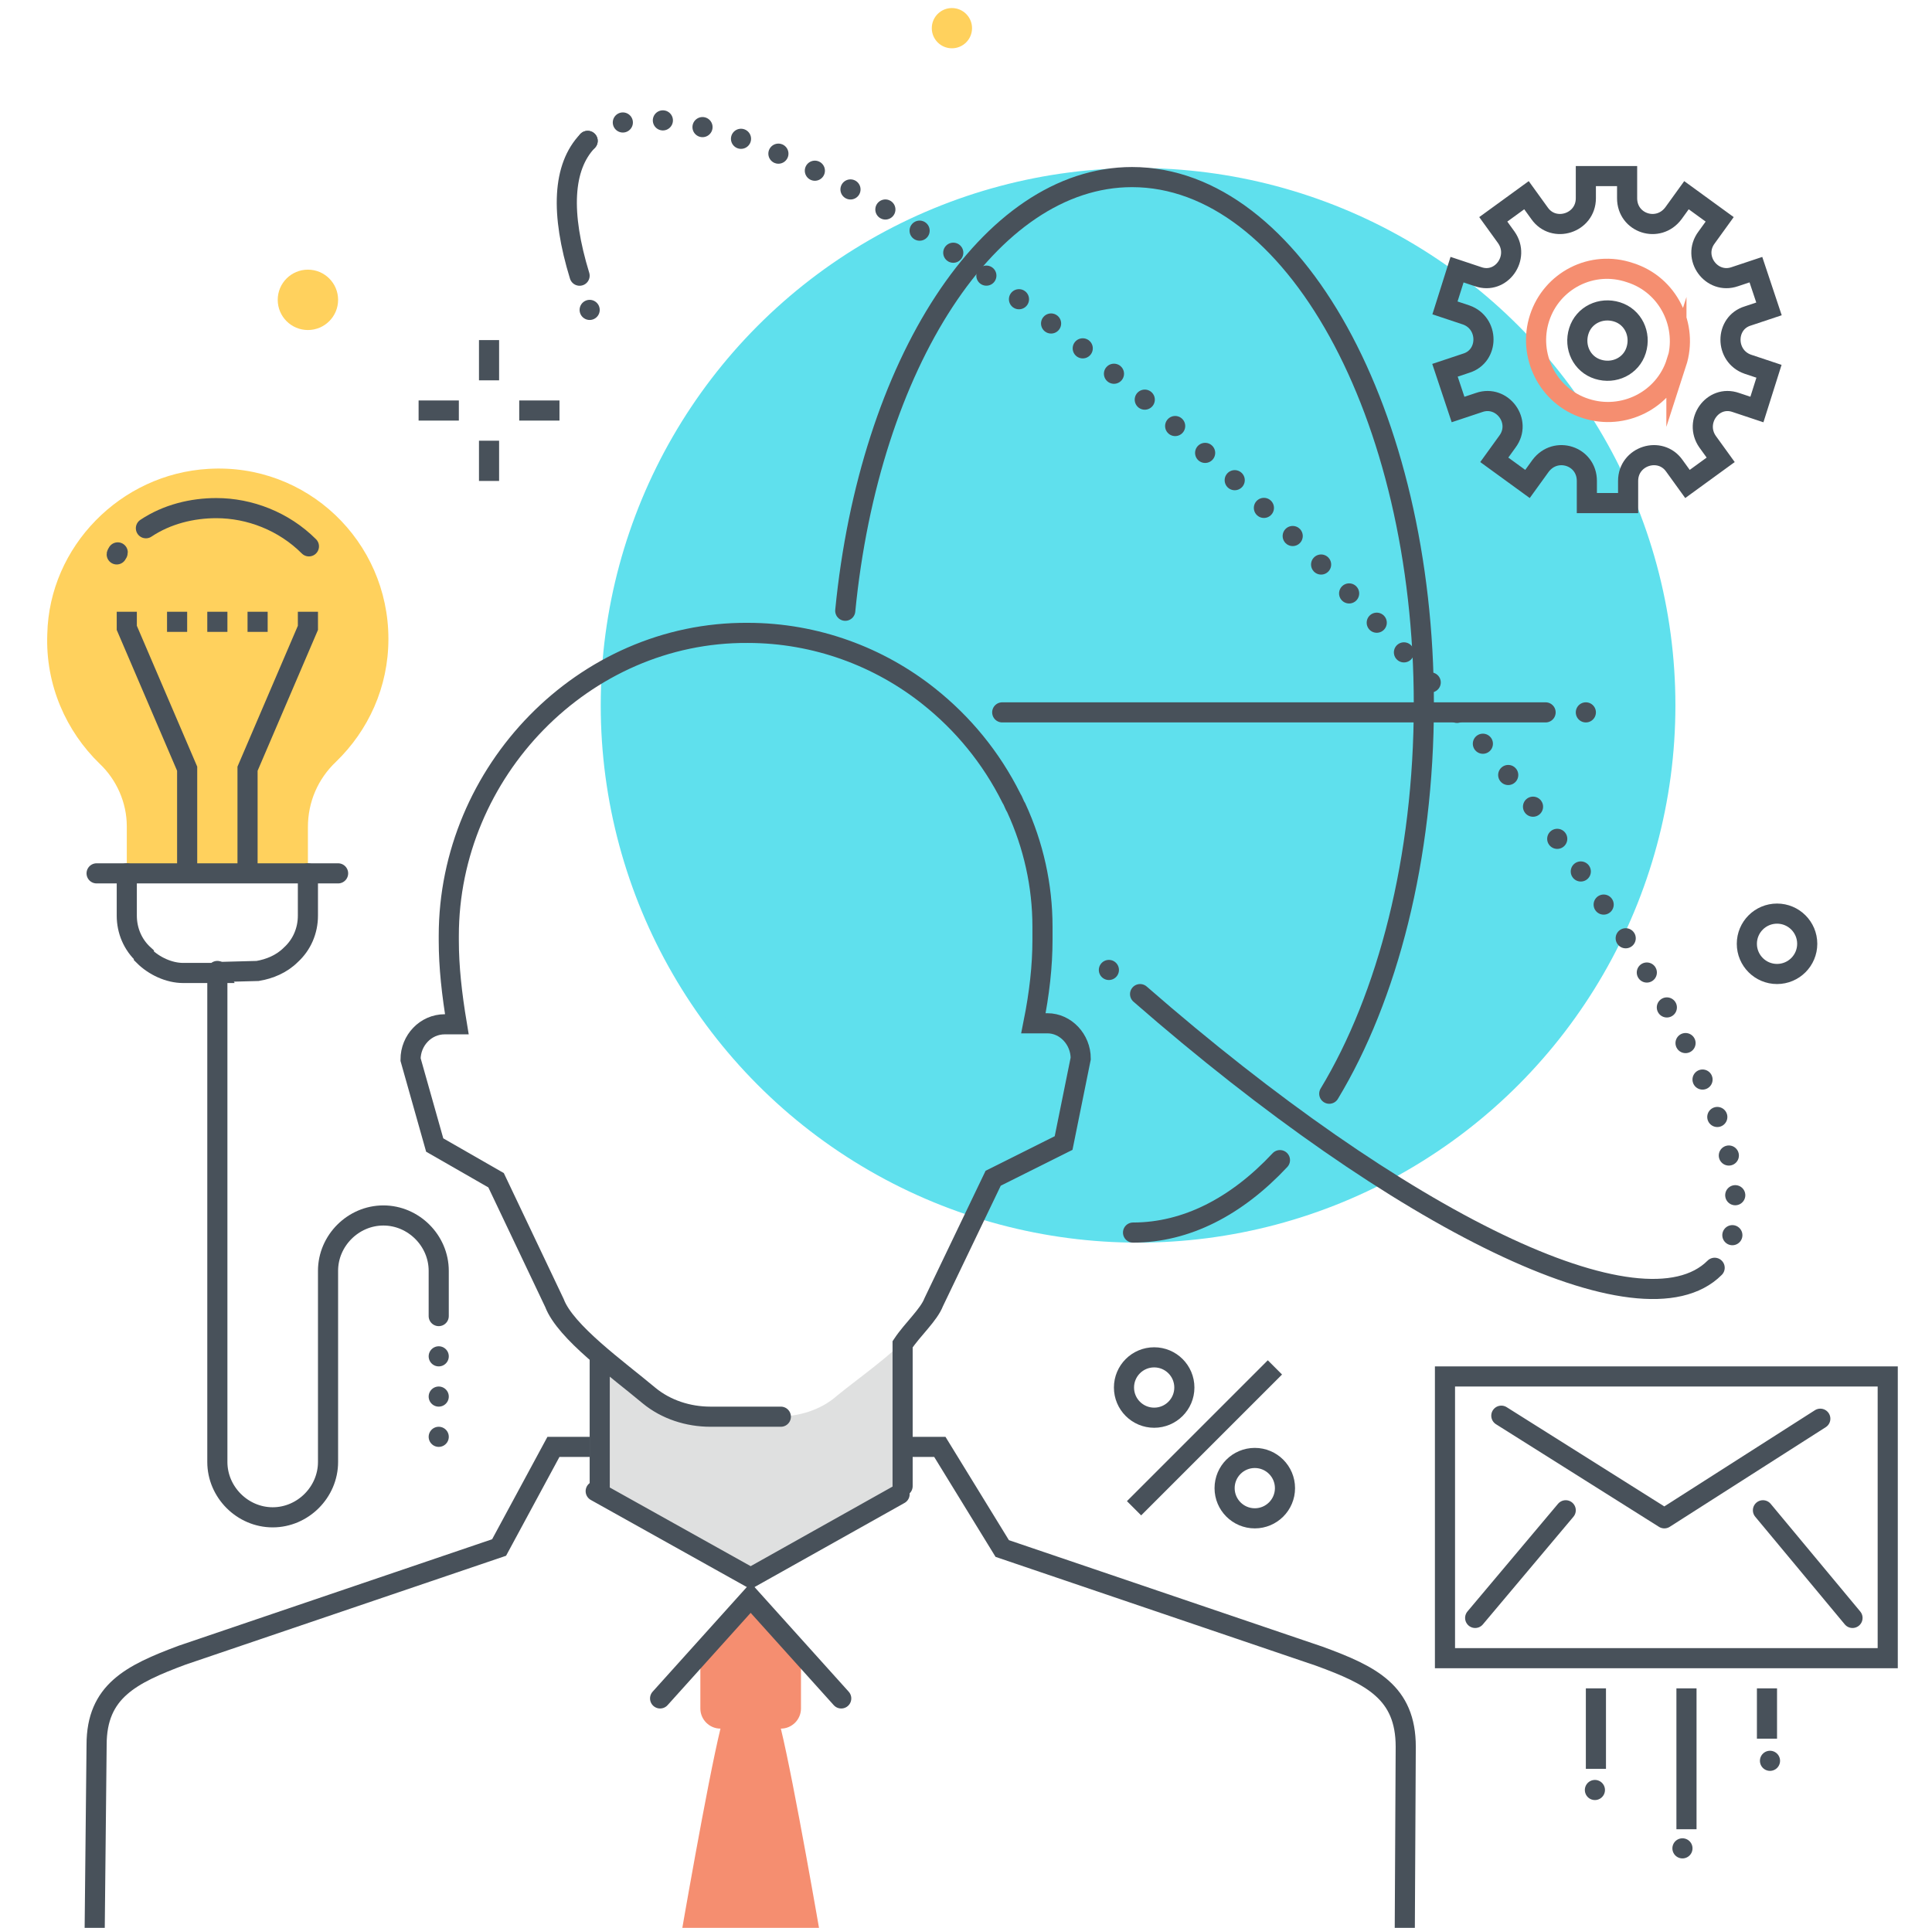 <?xml version="1.0" encoding="utf-8"?>
<!-- Generator: Adobe Illustrator 24.1.2, SVG Export Plug-In . SVG Version: 6.00 Build 0)  -->
<svg version="1.1" id="Layer_1" xmlns="http://www.w3.org/2000/svg" xmlns:xlink="http://www.w3.org/1999/xlink" x="0px" y="0px"
	 viewBox="0 0 192 191.6" style="enable-background:new 0 0 192 191.6;" xml:space="preserve">
<style type="text/css">
	.st0{fill:#5FE0ED;stroke:#5FE0ED;stroke-width:2;stroke-miterlimit:10;}
	.st1{fill:#F58E70;}
	.st2{fill:none;stroke:#48515A;stroke-width:2;stroke-linecap:round;stroke-miterlimit:10;}
	.st3{fill:none;stroke:#48515A;stroke-width:2;stroke-linecap:round;stroke-miterlimit:10;stroke-dasharray:0,4;}
	.st4{fill:none;}
	.st5{fill:#DFE0E0;}
	.st6{fill:none;stroke:#48515A;stroke-width:2;stroke-miterlimit:10;}
	.st7{fill:none;stroke:#48515A;stroke-width:2;stroke-linecap:round;stroke-linejoin:round;stroke-miterlimit:10;}
	.st8{fill:#FFD15D;}
	.st9{fill:none;stroke:#48515A;stroke-width:2;stroke-miterlimit:10;stroke-dasharray:2;}
	.st10{fill:none;stroke:#475059;stroke-width:2;stroke-miterlimit:10;}
	.st11{fill:none;stroke:#F58E70;stroke-width:2;stroke-miterlimit:10;}
</style>
<desc>
	Color line, employee, salary illustration, icon, background and graphics. The illustration is colorful, flat, vector, pixel perfect, suitable for web and print. Linear stokes and fills.
	</desc>
<g>
	<g>
		<circle class="st0" cx="113.1" cy="70.1" r="52.4"/>
		<g>
			<path class="st1" d="M81.6,192.8c0,0-2.7-15.7-4-21v0h0c1.1,0,2-0.9,2-2v-5l-5.1-6l-4.9,6v5c0,1.1,0.9,2,2,2h0l0,0
				c-1.3,5.3-4,21-4,21"/>
		</g>
		<path class="st2" d="M113.3,98.8"/>
		<path class="st3" d="M58.4,14c8.5-8.5,40.5,9.6,71.4,40.6s49.1,62.9,40.6,71.4"/>
		<g>
			<path class="st4" d="M89.5,143.7L89.5,143.7c0.1,0.1,0.1,0.1,0.2,0.1c0,0,0,0,0,0c0,0,0,0,0,0C89.6,143.7,89.5,143.7,89.5,143.7z
				"/>
		</g>
		<path class="st5" d="M59.6,143.8v4.4l14.9,8.5l15-8.3l0.1-8v-6.7c0-0.6,1.1-1.2,1.6-1.8c-0.2,0.2-0.4,0.3-0.5,0.5
			c-2.1,2.3-5.3,4.5-7.5,6.3c-1.7,1.5-3.9,2.1-6.1,2.1h-2.5h-2.5h-1.5c-2.2,0-4.4-0.7-6.1-2.1c-2.1-1.8-5.1-3.9-7.2-6.1
			c-0.1-0.1-0.1-0.1-0.2-0.2c0.6,0.7,1.5,1.4,2.3,2c0,0,0.1,0,0.1,0.1v7.3V143.8L59.6,143.8L59.6,143.8z"/>
		<g>
			<line class="st2" x1="59.6" y1="134.8" x2="59.6" y2="147.8"/>
			<path class="st2" d="M77.6,140.8h-7c-2.2,0-4.4-0.7-6.1-2.1c-3.1-2.6-8.3-6.3-9.4-9.2l-5.8-12.2l-6.1-3.5l-2.4-8.5
				c0-1.9,1.5-3.5,3.4-3.5h1.2c-0.5-3-0.8-5.7-0.8-8.3V93c0-16.3,13.4-30.2,29.7-30.1c6.8,0,13.1,2.4,18,6.3
				c3.4,2.7,6.2,6.1,8.2,10.1c0.2,0.3,0.3,0.7,0.5,1l0,0c1.7,3.7,2.6,7.7,2.6,11.8l0,0.2v1.1c0,2.6-0.3,5.3-0.9,8.3h0.4h1
				c1.8,0,3.3,1.6,3.3,3.5l-1.7,8.4l-7,3.5l-5.9,12.3c-0.5,1.3-2.1,2.7-3.1,4.2v1.6v12.5"/>
		</g>
		<path class="st6" d="M58.6,143.8H55l-5.4,10l-31.5,10.7c-5.1,1.9-8.5,3.6-8.5,8.9l-0.2,19.3"/>
		<polyline class="st2" points="89.4,148.5 74.6,156.8 59.2,148.2 		"/>
		<path class="st6" d="M89.6,143.8h3.8l6.2,10.1l31.5,10.7c5.2,1.9,8.6,3.6,8.6,9l-0.1,19.2"/>
		<polyline class="st2" points="83.6,168.8 74.6,158.8 65.6,168.8 		"/>
		<line class="st7" x1="153.6" y1="70.8" x2="99.6" y2="70.8"/>
		<path class="st7" d="M127.2,115.3c-4.3,4.6-9.3,7.2-14.6,7.2"/>
		<path class="st7" d="M84,60.7c2.4-24.5,14.3-43.1,28.5-43.1c16,0,29,23.5,29,52.4c0,15.3-3.6,29.1-9.4,38.7"/>
		<line class="st7" x1="157.6" y1="70.8" x2="157.6" y2="70.8"/>
		<path class="st2" d="M170.4,126c-7.2,7.2-31.2-4.6-57.1-27.2"/>
		<path class="st2" d="M57.6,27.4c-1.9-6.2-1.7-10.8,0.8-13.4"/>
		<line class="st2" x1="58.6" y1="30.8" x2="58.6" y2="30.8"/>
		<line class="st2" x1="110.2" y1="96.4" x2="110.2" y2="96.4"/>
		<path class="st5" d="M74.6,158.8"/>
		<g>
			<g>
				<path class="st8" d="M30.6,86.8v-4.6c0-2.5,1-4.8,2.8-6.5c3.2-3.1,5.2-7.4,5.2-12.2c0-9.7-8.1-17.5-17.9-16.9
					c-8.7,0.5-15.8,7.7-16,16.4c-0.2,5.1,1.9,9.7,5.2,12.9c1.7,1.6,2.7,3.9,2.7,6.2v4.9"/>
				<path class="st2" d="M30.6,86.8V91c0,1.5-0.6,2.9-1.7,3.9l0,0c-0.9,0.9-2.1,1.4-3.3,1.6l-3.8,0.1"/>
				<line class="st2" x1="9.6" y1="86.8" x2="33.6" y2="86.8"/>
				<path class="st2" d="M12.6,86.8V91c0,1.5,0.6,2.9,1.7,3.9l0,0.1c1,1,2.5,1.7,3.9,1.7h3.5l0,0l-0.1-0.2"/>
				<path class="st2" d="M11.6,55.1c0-0.1,0.1-0.1,0.1-0.2"/>
				<path class="st2" d="M14.5,52.5c2.1-1.4,4.6-2,7-2c3.3,0,6.7,1.3,9.2,3.8"/>
				<polyline class="st6" points="24.6,86.8 24.6,76.4 30.6,62.4 30.6,60.8 				"/>
				<polyline class="st6" points="18.6,86.8 18.6,76.4 12.6,62.4 12.6,60.8 				"/>
				<line class="st9" x1="16.6" y1="61.8" x2="26.6" y2="61.8"/>
			</g>
			<path class="st2" d="M21.6,96.8v48.5c0,3,2.5,5.5,5.5,5.5h0c3,0,5.5-2.5,5.5-5.5v-19c0-3,2.5-5.5,5.5-5.5h0c3,0,5.5,2.5,5.5,5.5
				v4.5"/>
			<line class="st2" x1="43.6" y1="134.8" x2="43.6" y2="134.8"/>
			<line class="st2" x1="43.6" y1="138.8" x2="43.6" y2="138.8"/>
			<line class="st2" x1="43.6" y1="142.8" x2="43.6" y2="142.8"/>
		</g>
		<g>
			<g>
				<g>
					<g>
						<rect x="143.6" y="136.8" class="st6" width="44" height="28"/>
						<polyline class="st7" points="180.9,141 165.4,150.9 149.2,140.7 						"/>
					</g>
					<line class="st7" x1="184.1" y1="160.8" x2="175.2" y2="150.1"/>
					<line class="st7" x1="146.6" y1="160.8" x2="155.6" y2="150.1"/>
				</g>
				<line class="st6" x1="167.6" y1="167.8" x2="167.6" y2="181.8"/>
				<line class="st2" x1="167.2" y1="183.7" x2="167.2" y2="183.7"/>
				<line class="st6" x1="175.6" y1="167.8" x2="175.6" y2="172.8"/>
				<line class="st2" x1="175.9" y1="175" x2="175.9" y2="175"/>
				<line class="st6" x1="158.6" y1="167.8" x2="158.6" y2="175.8"/>
				<line class="st2" x1="158.5" y1="177.9" x2="158.5" y2="177.9"/>
			</g>
		</g>
		<g>
			<g>
				<path class="st10" d="M156.9,32.9c-0.5,1.6,0.3,3.3,1.9,3.8s3.3-0.3,3.8-1.9l0,0c0.5-1.6-0.3-3.3-1.9-3.8
					C159.1,30.5,157.4,31.3,156.9,32.9L156.9,32.9z"/>
				<path class="st10" d="M143.6,30.6l2.1,0.7c2.3,0.8,2.3,4.1,0,4.8l-2.1,0.7l1.3,3.9l2.1-0.7c2.3-0.8,4.3,1.9,2.8,3.9l-1.3,1.8
					l3.3,2.4l1.3-1.8c1.5-2,4.6-1,4.6,1.5l0,2.2l4.1,0l0-2.2c0-2.5,3.2-3.5,4.6-1.5l1.3,1.8l3.3-2.4l-1.3-1.8
					c-1.4-2,0.5-4.7,2.8-3.9l2.1,0.7l1.2-3.8l-2.1-0.7c-2.3-0.8-2.3-4.1,0-4.8l2.1-0.7l-1.3-3.9l-2.1,0.7c-2.3,0.8-4.3-1.9-2.8-3.9
					l1.3-1.8l-3.3-2.4l-1.3,1.8c-1.5,2-4.6,1-4.6-1.5l0-2.2l-4.1,0l0,2.2c0,2.5-3.2,3.5-4.6,1.5l-1.3-1.8l-3.3,2.4l1.3,1.8
					c1.4,2-0.5,4.7-2.8,3.9l-2.1-0.7L143.6,30.6z"/>
			</g>
			<path class="st11" d="M153,31.6c-1.2,3.7,0.8,7.8,4.6,9c3.7,1.2,7.8-0.8,9-4.6l0,0.1c1.2-3.7-0.8-7.8-4.6-9
				C158.2,25.8,154.2,27.9,153,31.6L153,31.6z"/>
		</g>
	</g>
	<circle class="st8" cx="30.6" cy="29.8" r="3"/>
	<circle class="st10" cx="176.6" cy="93.8" r="3"/>
	<circle class="st8" cx="94.6" cy="2.8" r="2"/>
	<g>
		<g>
			<line class="st6" x1="48.6" y1="33.8" x2="48.6" y2="37.8"/>
			<line class="st6" x1="48.6" y1="43.8" x2="48.6" y2="47.8"/>
		</g>
		<g>
			<line class="st6" x1="55.6" y1="40.8" x2="51.6" y2="40.8"/>
			<line class="st6" x1="45.6" y1="40.8" x2="41.6" y2="40.8"/>
		</g>
	</g>
	<g>
		<circle class="st6" cx="114.7" cy="137.9" r="3"/>
		<circle class="st6" cx="124.7" cy="147.9" r="3"/>
		<line class="st6" x1="112.7" y1="149.9" x2="126.7" y2="135.9"/>
	</g>
</g>
</svg>
